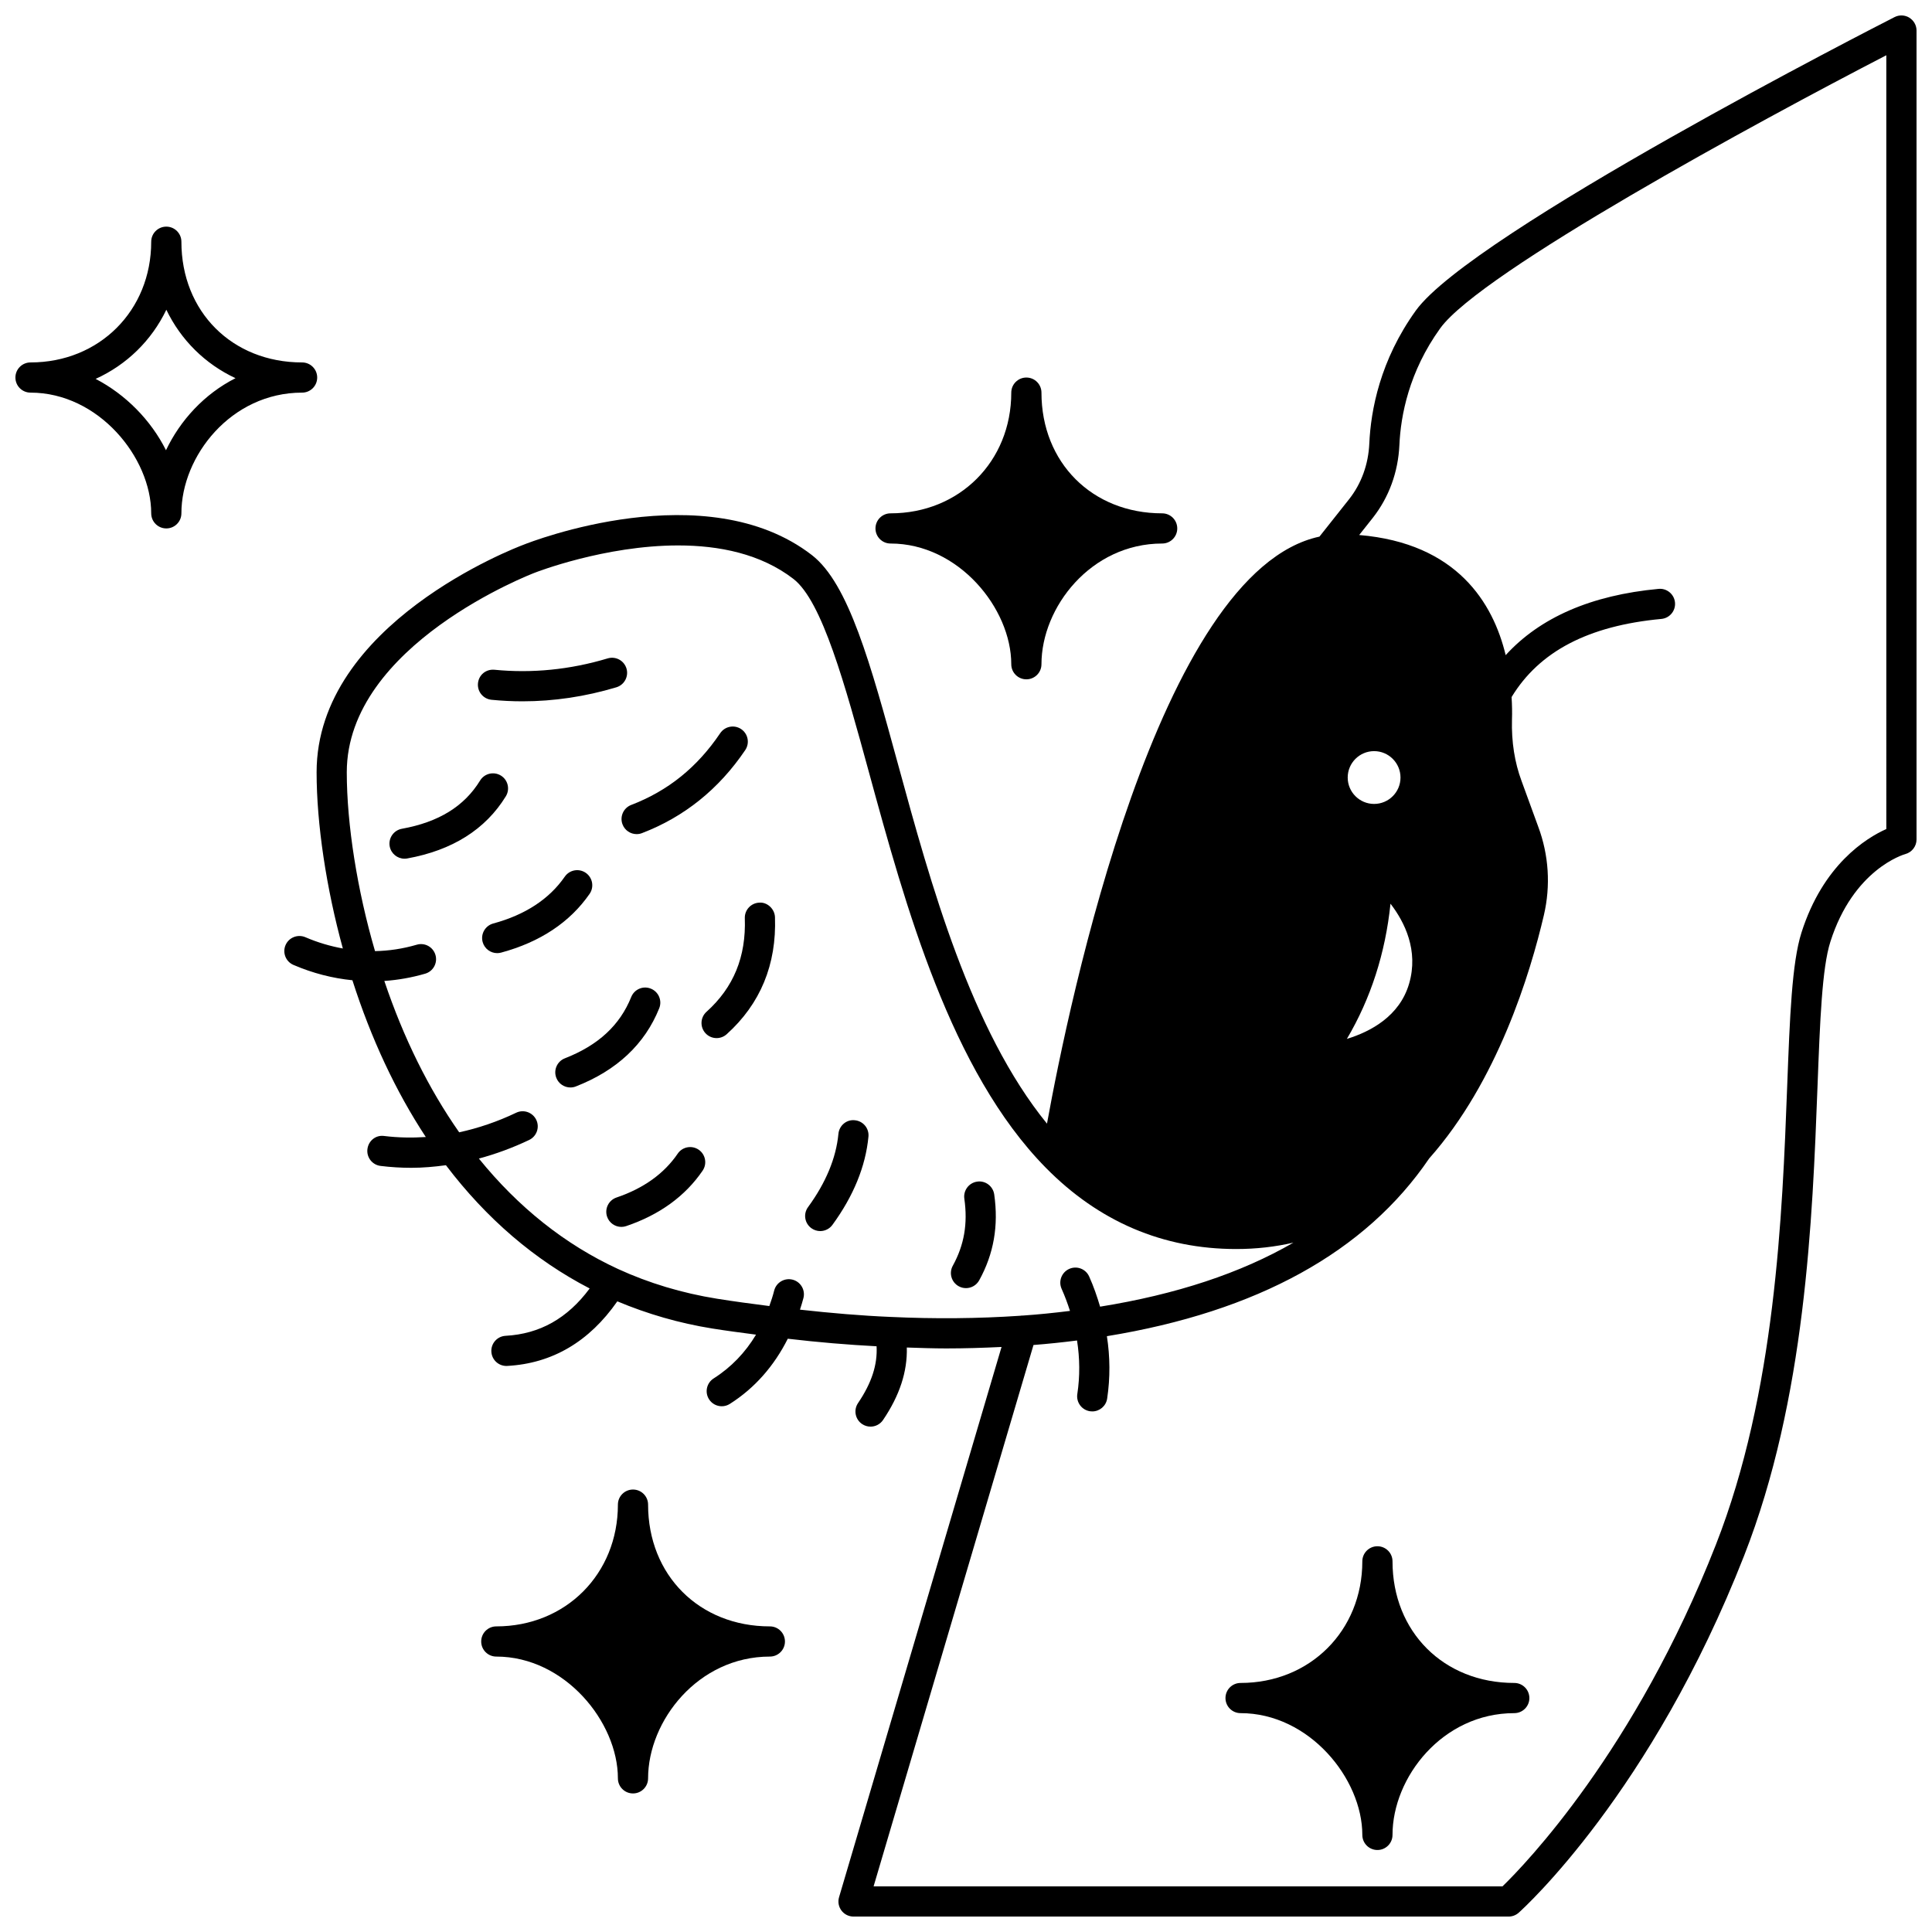<?xml version="1.0" encoding="UTF-8"?>
<!-- Uploaded to: ICON Repo, www.iconrepo.com, Generator: ICON Repo Mixer Tools -->
<svg width="800px" height="800px" version="1.1" viewBox="144 144 512 512" xmlns="http://www.w3.org/2000/svg">
 <defs>
  <clipPath id="b">
   <path d="m219 148.09h432.9v503.81h-432.9z"/>
  </clipPath>
  <clipPath id="a">
   <path d="m148.09 204h80.906v81h-80.906z"/>
  </clipPath>
 </defs>
 <g clip-path="url(#b)">
  <path d="m649.99 148.68c-1.188-0.723-2.668-0.785-3.906-0.152-4.566 2.324-111.99 57.211-126.86 77.75-9.488 13.164-11.949 26.441-12.344 35.266-0.25 5.516-2.098 10.613-5.34 14.73l-7.871 9.934c-42.68 9.176-66.352 123.3-72.207 155.57-20.18-24.777-30.809-63.516-39.457-95.16-7.324-26.789-13.109-47.953-22.828-55.5-28.043-21.699-74.496-3.535-76.383-2.777-2.234 0.832-54.891 20.973-54.891 60.32 0 13.699 2.574 30.766 6.957 46.699-3.324-0.609-6.648-1.574-9.938-2.992-2.012-0.855-4.379 0.066-5.25 2.094-0.871 2.027 0.066 4.379 2.094 5.25 5.144 2.215 10.395 3.543 15.625 4.066 4.953 15.461 11.465 29.414 19.449 41.543-3.68 0.238-7.359 0.18-11.016-0.273-2.254-0.324-4.191 1.289-4.453 3.481-0.27 2.191 1.289 4.188 3.481 4.453 2.707 0.336 5.43 0.5 8.152 0.5 3.062 0 6.121-0.273 9.168-0.688 10.75 14.172 23.539 25.133 38.098 32.664-5.891 7.934-13.215 12.047-22.285 12.547-2.207 0.121-3.898 2.008-3.769 4.211 0.117 2.133 1.879 3.777 3.988 3.777 0.074 0 0.148 0 0.223-0.008 11.961-0.656 21.734-6.453 29.168-17.117 7.957 3.34 16.387 5.793 25.16 7.199 3.832 0.617 7.723 1.113 11.602 1.629-2.856 4.766-6.609 8.664-11.23 11.602-1.863 1.184-2.414 3.656-1.23 5.519 0.758 1.199 2.055 1.855 3.379 1.855 0.734 0 1.477-0.203 2.141-0.625 6.644-4.219 11.738-10.086 15.355-17.27 8.059 0.945 15.93 1.605 23.531 2 0.266 4.883-1.312 9.734-4.914 15.051-1.238 1.828-0.758 4.312 1.07 5.555 0.688 0.465 1.465 0.688 2.238 0.688 1.281 0 2.543-0.613 3.316-1.754 4.414-6.512 6.469-12.844 6.301-19.211 3.492 0.113 6.988 0.242 10.441 0.242 4.957 0 9.832-0.156 14.664-0.387l-43.062 145.82c-0.359 1.211-0.125 2.516 0.633 3.527 0.75 1.012 1.938 1.602 3.203 1.602h173.61c0.984 0 1.93-0.363 2.668-1.02 1.422-1.273 35.18-31.945 59.715-94.559 16.324-41.594 18.137-89.359 19.465-124.23 0.672-17.633 1.199-31.559 3.414-38.516 6.098-19.188 19.348-23.102 19.879-23.25 1.734-0.477 2.957-2.059 2.957-3.875v-214.36c0-1.387-0.723-2.68-1.91-3.406zm-141.84 208.37c-3.859 0-6.996-3.141-6.996-6.996 0-3.859 3.141-6.996 6.996-6.996 3.859 0 6.996 3.141 6.996 6.996 0.004 3.856-3.137 6.996-6.996 6.996zm4.344 26.438c3.762 4.887 7.496 12.387 4.934 21.191-2.516 8.641-10.242 12.727-16.492 14.641 6.328-10.707 10.199-22.707 11.559-35.832zm-132.49 109.51c-7.691-0.32-15.777-1.012-24.004-1.926 0.328-1.023 0.656-2.043 0.922-3.09 0.543-2.141-0.75-4.32-2.894-4.863-2.141-0.531-4.312 0.75-4.863 2.894-0.352 1.391-0.793 2.746-1.285 4.102-4.637-0.59-9.297-1.211-13.879-1.945-9.211-1.477-18.043-4.125-26.23-7.883-14.012-6.469-26.379-16.312-36.863-29.258 4.473-1.207 8.934-2.836 13.324-4.93 1.996-0.953 2.84-3.34 1.887-5.328-0.957-1.992-3.348-2.84-5.328-1.887-4.984 2.383-10.051 4.09-15.102 5.188-8.102-11.57-14.758-25.023-19.836-40.113 3.629-0.246 7.254-0.887 10.832-1.926 2.121-0.617 3.336-2.84 2.719-4.957-0.617-2.113-2.816-3.348-4.957-2.719-3.707 1.078-7.348 1.625-11.062 1.699-4.695-16.062-7.484-33.566-7.484-47.398 0-33.797 49.211-52.648 49.781-52.867 0.285-0.113 18.559-7.246 38.051-7.246 10.746 0 21.875 2.172 30.551 8.887 7.606 5.906 13.629 27.945 20.012 51.285 9.637 35.25 21.633 79.121 46.848 104.74 14.07 14.297 31.051 21.547 50.473 21.547 5.234 0 10.285-0.566 15.152-1.695-13.941 8.078-31.086 13.734-51.23 16.969-0.801-2.695-1.711-5.356-2.902-8-0.906-2.012-3.262-2.91-5.289-2.004-2.012 0.91-2.91 3.273-2.004 5.289 0.871 1.934 1.582 3.879 2.211 5.84-4.164 0.516-8.328 0.953-12.453 1.23-0.262-0.012-0.5 0.02-0.754 0.055-11.078 0.75-22.621 0.859-34.34 0.309zm263.89-129.3c-5.414 2.43-16.773 9.492-22.484 27.445-2.547 7.988-3.09 22.398-3.785 40.637-1.301 34.305-3.086 81.285-18.914 121.62-21.383 54.566-50.59 84.734-56.531 90.504l-166.67 0.004 42.375-143.47c3.832-0.301 7.684-0.699 11.539-1.195 0.738 4.691 0.793 9.453 0.074 14.203-0.328 2.184 1.18 4.223 3.363 4.551 0.199 0.027 0.402 0.043 0.598 0.043 1.945 0 3.652-1.418 3.949-3.406 0.828-5.535 0.781-11.074-0.07-16.531 39.828-6.496 68.57-22.312 85.406-47.098 18.109-20.379 26.816-49.129 30.402-64.488 1.824-7.816 1.301-15.926-1.496-23.426l-4.414-12.102c-1.844-4.941-2.699-10.426-2.547-16.246 0.07-1.887 0.023-3.945-0.102-6.016 7.352-12.09 20.328-18.898 39.695-20.703 2.199-0.207 3.816-2.156 3.609-4.356-0.207-2.203-2.172-3.82-4.356-3.609-17.914 1.672-31.441 7.617-40.516 17.562-3.312-13.785-12.875-29.66-38.82-31.836l3.602-4.543c4.285-5.445 6.727-12.129 7.055-19.324 0.344-7.742 2.504-19.387 10.836-30.941 10.754-14.852 84.133-54.719 118.2-72.332z"/>
 </g>
 <path d="m545.3 590c-18.695 0-32.27-13.555-32.27-32.227 0-2.211-1.789-4-4-4-2.211 0-4 1.789-4 4 0 18.375-13.871 32.227-32.266 32.227-2.211 0-4 1.789-4 4 0 2.211 1.789 4 4 4 18.172 0 32.266 17.344 32.266 32.27 0 2.211 1.789 4 4 4 2.211 0 4-1.789 4-4 0-15.262 13.25-32.27 32.27-32.27 2.211 0 4-1.789 4-4-0.004-2.211-1.789-4-4-4z"/>
 <path d="m348.02 575.01c-18.695 0-32.27-13.57-32.27-32.266 0-2.211-1.789-4-4-4s-4 1.789-4 4c0 18.398-13.855 32.266-32.227 32.266-2.211 0-4 1.789-4 4 0 2.211 1.789 4 4 4 18.148 0 32.227 17.344 32.227 32.27 0 2.211 1.789 4 4 4s4-1.789 4-4c0-15.262 13.25-32.27 32.27-32.27 2.211 0 4-1.789 4-4-0.004-2.215-1.789-4-4-4z"/>
 <g clip-path="url(#a)">
  <path d="m228.06 244.05c0-2.211-1.789-4-4-4-18.535 0-31.988-13.449-31.988-31.988 0-2.211-1.789-4-4-4-2.211 0-4 1.789-4 4 0 18.238-13.75 31.988-31.988 31.988-2.211 0-4 1.789-4 4 0 2.211 1.789 4 4 4 18.016 0 31.988 17.199 31.988 31.988 0 2.211 1.789 4 4 4 2.211 0 4-1.789 4-4 0-15.129 13.137-31.988 31.988-31.988 2.215 0 4-1.789 4-4zm-40.07 19.266c-4.019-8.008-10.695-14.766-18.645-18.906 8.254-3.75 14.824-10.18 18.738-18.324 3.852 8.012 10.266 14.367 18.328 18.137-8.277 4.195-14.645 11.16-18.422 19.094z"/>
 </g>
 <path d="m380.01 288.04c18.016 0 31.988 17.199 31.988 31.988 0 2.211 1.789 4 4 4 2.211 0 4-1.789 4-4 0-15.129 13.137-31.988 31.988-31.988 2.211 0 4-1.789 4-4 0-2.211-1.789-4-4-4-18.535 0-31.988-13.449-31.988-31.988 0-2.211-1.789-4-4-4-2.211 0-4 1.789-4 4 0 18.238-13.75 31.988-31.988 31.988-2.211 0-4 1.789-4 4 0 2.211 1.785 4 4 4z"/>
 <path d="m407.48 460.54c-0.312-2.188-2.34-3.731-4.523-3.398-2.188 0.312-3.707 2.336-3.398 4.523 0.941 6.617-0.031 12.266-3.062 17.781-1.066 1.93-0.359 4.367 1.578 5.426 0.609 0.336 1.266 0.496 1.918 0.496 1.41 0 2.777-0.75 3.508-2.074 3.859-7.004 5.16-14.449 3.981-22.754z"/>
 <path d="m370.55 440.88c-2.211-0.262-4.152 1.406-4.359 3.598-0.613 6.41-3.32 12.938-8.051 19.414-1.305 1.785-0.914 4.285 0.871 5.586 0.711 0.52 1.539 0.77 2.356 0.77 1.234 0 2.449-0.57 3.234-1.641 5.586-7.652 8.797-15.516 9.547-23.375 0.211-2.195-1.398-4.144-3.598-4.352z"/>
 <path d="m323.6 449.73c-3.606 5.293-9.066 9.203-16.211 11.621-2.09 0.707-3.215 2.977-2.508 5.07 0.562 1.668 2.121 2.719 3.785 2.719 0.426 0 0.855-0.066 1.281-0.211 8.828-2.988 15.641-7.93 20.254-14.691 1.246-1.824 0.773-4.312-1.051-5.559-1.82-1.238-4.309-0.777-5.551 1.051z"/>
 <path d="m345.24 383.21c-2.207 0.078-3.93 1.926-3.856 4.133 0.359 10.207-2.961 18.32-10.156 24.797-1.641 1.477-1.77 4.008-0.297 5.644 0.789 0.879 1.879 1.324 2.973 1.324 0.953 0 1.91-0.34 2.676-1.027 8.938-8.051 13.242-18.484 12.797-31.023-0.078-2.203-2.062-4.016-4.137-3.848z"/>
 <path d="m318.7 411.2c0.824-2.051-0.172-4.379-2.223-5.199-2.051-0.84-4.379 0.168-5.199 2.223-3.004 7.481-8.75 12.793-17.578 16.238-2.059 0.805-3.078 3.117-2.269 5.18 0.617 1.582 2.129 2.547 3.727 2.547 0.484 0 0.977-0.082 1.453-0.273 10.84-4.234 18.273-11.203 22.09-20.715z"/>
 <path d="m300.25 380.88c1.254-1.816 0.805-4.301-1.012-5.566-1.824-1.258-4.305-0.805-5.566 1.012-4.113 5.938-10.492 10.117-18.953 12.41-2.133 0.578-3.391 2.769-2.812 4.906 0.484 1.781 2.094 2.949 3.856 2.949 0.348 0 0.699-0.043 1.051-0.141 10.328-2.793 18.215-8.035 23.438-15.57z"/>
 <path d="m308.98 362.48c0.609 1.59 2.125 2.57 3.734 2.57 0.477 0 0.961-0.082 1.426-0.266 11.191-4.281 20.395-11.691 27.359-22.008 1.234-1.832 0.75-4.312-1.078-5.555-1.836-1.234-4.32-0.75-5.555 1.078-6.109 9.055-13.828 15.273-23.582 19.016-2.059 0.789-3.098 3.098-2.305 5.164z"/>
 <path d="m278.05 355.03c1.156-1.883 0.566-4.348-1.316-5.5-1.891-1.148-4.352-0.562-5.5 1.316-4.199 6.844-10.98 11.027-20.734 12.789-2.176 0.395-3.613 2.477-3.227 4.644 0.352 1.93 2.035 3.285 3.93 3.285 0.234 0 0.477-0.02 0.715-0.062 11.961-2.16 20.75-7.703 26.133-16.473z"/>
 <path d="m274.25 329.45c2.734 0.27 5.465 0.406 8.207 0.406 8.32 0 16.656-1.246 24.887-3.715 2.109-0.637 3.312-2.867 2.68-4.981-0.641-2.109-2.848-3.312-4.981-2.68-9.926 2.984-20.031 3.992-30 3.012-2.297-0.207-4.16 1.391-4.375 3.582-0.219 2.203 1.387 4.156 3.582 4.375z"/>
</svg>